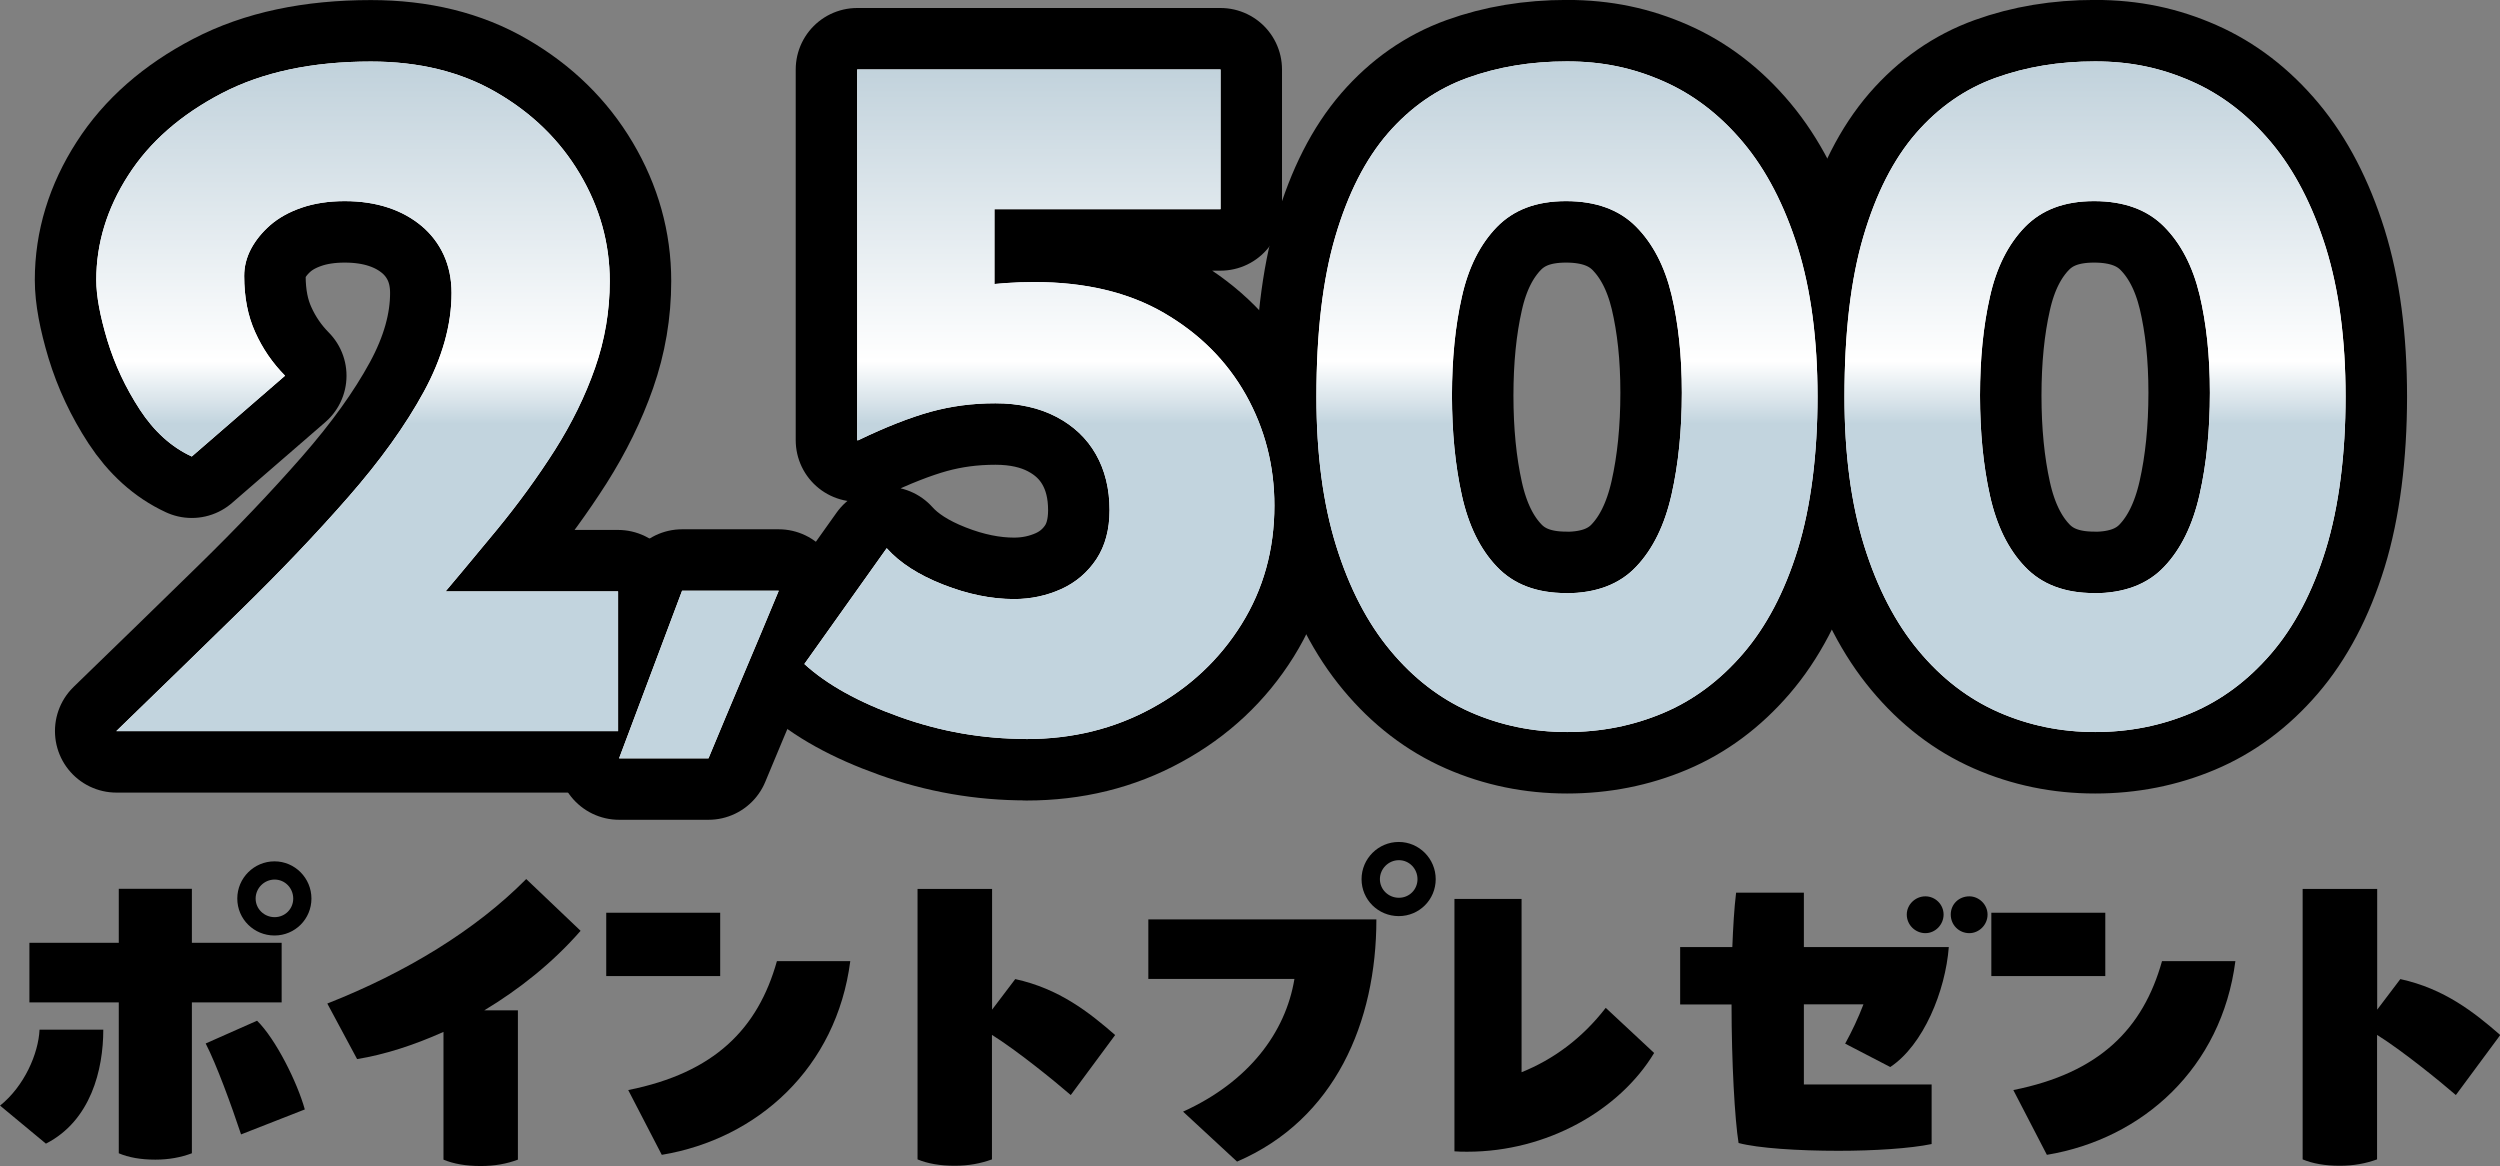 <?xml version="1.0" encoding="UTF-8"?>
<svg id="_レイヤー_2" data-name="レイヤー 2" xmlns="http://www.w3.org/2000/svg" xmlns:xlink="http://www.w3.org/1999/xlink" viewBox="0 0 192.17 89.63">
  <rect x="0" y="0" width="192.17" height="89.63" fill="#808080" stroke="none"/>
  <defs>
    <style>
      .cls-1 {
        stroke: #000;
        stroke-linecap: round;
        stroke-linejoin: round;
        stroke-width: 9.45px;
      }

      .cls-2 {
        fill: #fff;
      }

      .cls-3 {
        fill: url(#_名称未設定グラデーション_27);
      }
    </style>
    <linearGradient id="_名称未設定グラデーション_27" data-name="名称未設定グラデーション 27" x1="93.86" y1="58.29" x2="93.86" y2="4.72" gradientUnits="userSpaceOnUse">
      <stop offset="0" stop-color="#c2d4de"/>
      <stop offset=".48" stop-color="#c2d4de"/>
      <stop offset=".57" stop-color="#fff"/>
      <stop offset="1" stop-color="#c0d1db"/>
    </linearGradient>
  </defs>
  <g id="_レイヤー_2-2" data-name="レイヤー 2">
    <g>
      <path d="M0,84.99c1.86-1.49,2.95-3.98,3.04-5.84h4.9c0,3.06-.95,6.99-4.41,8.76l-3.52-2.92ZM14.75,68.32v4.15h6.9v4.58h-6.9v11.6c-.83.31-1.75.49-2.81.49-1.12,0-2.06-.17-2.81-.49v-11.6H2.26v-4.58h6.87v-4.15h5.61ZM19.76,78.46c1.43,1.4,3.09,4.73,3.67,6.82l-4.9,1.92c-.74-2.23-1.89-5.38-2.72-6.99l3.95-1.75ZM18.24,69.07c0-1.58,1.29-2.86,2.86-2.86s2.84,1.29,2.84,2.86-1.26,2.84-2.84,2.84-2.86-1.26-2.86-2.84ZM19.65,69.07c0,.8.66,1.43,1.46,1.43s1.43-.63,1.43-1.43-.63-1.46-1.43-1.46-1.46.66-1.46,1.46Z"/>
      <path d="M44.62,71.56c-2.15,2.46-4.73,4.5-7.39,6.1h2.58v11.48c-.86.32-1.78.49-2.86.49-1.15,0-2.09-.17-2.86-.49v-9.82c-2.29,1.03-4.55,1.75-6.64,2.09l-2.29-4.27c6.04-2.38,11.4-5.64,15.29-9.57l4.18,3.98Z"/>
      <path d="M46.6,70.16h8.76v4.87h-8.76v-4.87ZM48.29,83.79c6.62-1.32,9.97-4.7,11.43-9.91h5.64c-1.06,8.19-7.1,13.66-14.49,14.89l-2.58-4.98Z"/>
      <path d="M82.29,84.16c-1.26-1.09-4.12-3.41-6.04-4.61v9.57c-.86.31-1.78.49-2.86.49-1.15,0-2.09-.17-2.86-.49v-20.79h5.73v9.28l1.78-2.35c3.38.74,5.67,2.55,7.68,4.3l-3.41,4.61Z"/>
      <path d="M90.94,85.45c5.04-2.29,7.88-6.07,8.56-10.2h-11.23v-4.58h17.53c0,7.9-3.18,15.38-10.71,18.62l-4.15-3.84ZM104.66,67.58c0-1.58,1.29-2.86,2.86-2.86s2.84,1.29,2.84,2.86-1.26,2.84-2.84,2.84-2.86-1.26-2.86-2.84ZM108.96,67.58c0-.8-.63-1.46-1.43-1.46s-1.46.66-1.46,1.46.66,1.43,1.46,1.43,1.43-.63,1.43-1.43Z"/>
      <path d="M111.8,69.1h5.16v13.32c2.41-.97,4.64-2.58,6.47-4.95l3.72,3.47c-2.66,4.41-8.25,7.59-14.35,7.59-.34,0-.66,0-1-.03v-19.39Z"/>
      <path d="M141.84,80.21c.49-.89,1-1.95,1.4-3.01h-4.58v6.16h9.82v4.58c-1.63.34-4.41.52-7.16.52-3.09,0-6.19-.2-7.68-.6-.29-1.8-.54-6.19-.54-10.65h-3.95v-4.41h4.01c.06-1.52.14-2.95.29-4.18h5.21v4.18h11.14c-.26,3.38-1.95,7.53-4.5,9.22l-3.47-1.8ZM146.57,70.3c0-.77.66-1.4,1.43-1.4s1.4.63,1.4,1.4-.63,1.43-1.4,1.43-1.43-.63-1.43-1.43ZM152.78,70.3c0,.8-.66,1.43-1.4,1.43-.8,0-1.43-.63-1.43-1.43s.63-1.4,1.43-1.4c.74,0,1.4.63,1.4,1.4Z"/>
      <path d="M153.07,70.16h8.76v4.87h-8.76v-4.87ZM154.76,83.79c6.62-1.32,9.97-4.7,11.43-9.91h5.64c-1.06,8.19-7.1,13.66-14.49,14.89l-2.58-4.98Z"/>
      <path d="M188.76,84.16c-1.26-1.09-4.12-3.41-6.04-4.61v9.57c-.86.31-1.78.49-2.86.49-1.15,0-2.09-.17-2.86-.49v-20.79h5.73v9.28l1.78-2.35c3.38.74,5.67,2.55,7.68,4.3l-3.41,4.61Z"/>
    </g>
    <g>
      <g>
        <path class="cls-1" d="M8.95,56.19c3.33-3.22,6.52-6.33,9.58-9.32,3.06-2.99,5.81-5.88,8.25-8.67,2.44-2.79,4.38-5.48,5.8-8.09,1.42-2.61,2.13-5.14,2.13-7.59,0-1.07-.2-2.04-.6-2.92-.4-.87-.97-1.61-1.69-2.22-.73-.61-1.58-1.09-2.58-1.42-.99-.33-2.11-.5-3.34-.5s-2.34.17-3.3.5c-.97.33-1.77.78-2.42,1.34-.64.56-1.14,1.18-1.49,1.84-.35.67-.52,1.36-.52,2.07,0,1.64.28,3.08.85,4.33.56,1.25,1.33,2.37,2.29,3.34l-7.17,6.21c-1.56-.72-2.89-1.92-3.99-3.6-1.1-1.69-1.93-3.46-2.5-5.33-.56-1.87-.85-3.41-.85-4.64,0-2.81.82-5.5,2.46-8.05,1.64-2.56,4.03-4.65,7.17-6.29,3.14-1.64,6.97-2.45,11.48-2.45,3.7,0,6.93.79,9.66,2.38,2.74,1.59,4.87,3.67,6.4,6.25,1.53,2.58,2.3,5.33,2.3,8.25,0,2.3-.38,4.53-1.13,6.67-.75,2.15-1.79,4.26-3.1,6.33-1.32,2.07-2.81,4.12-4.47,6.14-1.67,2.02-3.38,4.08-5.15,6.17l-5.32-1.46h19.81v10.74H8.95Z"/>
        <path class="cls-1" d="M59.86,45.41c-.9,2.17-1.8,4.32-2.7,6.44-.9,2.13-1.8,4.27-2.7,6.44h-6.87c.82-2.17,1.63-4.32,2.42-6.44.8-2.13,1.6-4.27,2.42-6.44h7.42Z"/>
        <path class="cls-1" d="M78.87,56.8c-3.32,0-6.55-.56-9.7-1.69-3.15-1.12-5.6-2.48-7.34-4.07l6.33-8.9c1.01,1.13,2.46,2.06,4.35,2.8,1.88.74,3.7,1.11,5.44,1.11,1.29,0,2.5-.26,3.63-.77,1.12-.51,2.02-1.28,2.7-2.3.67-1.02,1.01-2.27,1.01-3.76,0-1.64-.35-3.07-1.05-4.3-.7-1.23-1.72-2.19-3.04-2.88-1.32-.69-2.88-1.04-4.68-1.04s-3.4.22-4.98.65c-1.58.44-3.43,1.16-5.57,2.19h-.08V5.34h27.93v10.74h-17.38v8.21l-1.43-2.3c.79-.1,1.55-.18,2.28-.23.73-.05,1.46-.08,2.19-.08,3.94,0,7.27.79,10,2.38,2.73,1.59,4.82,3.68,6.29,6.29,1.46,2.61,2.19,5.45,2.19,8.51,0,3.38-.84,6.42-2.53,9.13-1.69,2.71-3.98,4.86-6.88,6.44-2.9,1.59-6.12,2.38-9.66,2.38Z"/>
        <path class="cls-1" d="M120.45,56.27c-2.62,0-5.1-.51-7.42-1.53-2.32-1.02-4.37-2.59-6.14-4.72-1.77-2.12-3.17-4.81-4.18-8.05-1.01-3.25-1.52-7.07-1.52-11.47,0-4.91.48-9.01,1.45-12.31.97-3.3,2.31-5.94,4.04-7.94,1.73-1.99,3.76-3.41,6.11-4.26s4.9-1.27,7.66-1.27,5.1.51,7.42,1.53c2.32,1.02,4.37,2.6,6.14,4.72,1.77,2.12,3.16,4.81,4.18,8.05,1.01,3.25,1.52,7.07,1.52,11.47s-.51,8.46-1.52,11.74c-1.01,3.27-2.42,5.94-4.21,8.02s-3.84,3.59-6.14,4.56c-2.3.97-4.76,1.46-7.39,1.46ZM120.38,45.6c2.3,0,4.1-.68,5.38-2.03,1.29-1.35,2.2-3.21,2.73-5.56.53-2.35.79-4.96.79-7.82s-.27-5.32-.79-7.52c-.53-2.2-1.44-3.95-2.73-5.25-1.29-1.3-3.08-1.96-5.38-1.96s-4.03.67-5.32,1.99c-1.29,1.33-2.19,3.12-2.69,5.37-.51,2.25-.76,4.78-.76,7.59s.25,5.37.76,7.67c.51,2.3,1.4,4.13,2.69,5.48,1.29,1.36,3.06,2.03,5.32,2.03Z"/>
        <path class="cls-1" d="M161.04,56.27c-2.62,0-5.1-.51-7.42-1.53-2.32-1.02-4.37-2.59-6.14-4.72-1.77-2.12-3.17-4.81-4.18-8.05-1.01-3.25-1.52-7.07-1.52-11.47,0-4.91.48-9.01,1.45-12.31.97-3.3,2.31-5.94,4.04-7.94,1.73-1.99,3.76-3.41,6.11-4.26s4.9-1.27,7.66-1.27,5.1.51,7.42,1.53c2.32,1.02,4.37,2.6,6.14,4.72,1.77,2.12,3.16,4.81,4.18,8.05,1.01,3.25,1.52,7.07,1.52,11.47s-.51,8.46-1.52,11.74c-1.01,3.27-2.42,5.94-4.21,8.02s-3.84,3.59-6.14,4.56c-2.3.97-4.76,1.46-7.39,1.46ZM160.97,45.6c2.3,0,4.1-.68,5.38-2.03,1.29-1.35,2.2-3.21,2.73-5.56.53-2.35.79-4.96.79-7.82s-.27-5.32-.79-7.52c-.53-2.2-1.44-3.95-2.73-5.25-1.29-1.3-3.08-1.96-5.38-1.96s-4.03.67-5.32,1.99c-1.29,1.33-2.19,3.12-2.69,5.37-.51,2.25-.76,4.78-.76,7.59s.25,5.37.76,7.67c.51,2.3,1.4,4.13,2.69,5.48,1.29,1.36,3.06,2.03,5.32,2.03Z"/>
      </g>
      <g>
        <g>
          <path class="cls-2" d="M8.95,56.19c3.33-3.22,6.52-6.33,9.58-9.32,3.06-2.99,5.81-5.88,8.25-8.67,2.44-2.79,4.38-5.48,5.8-8.09,1.42-2.61,2.13-5.14,2.13-7.59,0-1.07-.2-2.04-.6-2.92-.4-.87-.97-1.61-1.69-2.22-.73-.61-1.58-1.09-2.58-1.42-.99-.33-2.11-.5-3.34-.5s-2.34.17-3.3.5c-.97.33-1.77.78-2.42,1.34-.64.56-1.14,1.18-1.49,1.84-.35.67-.52,1.36-.52,2.07,0,1.64.28,3.08.85,4.33.56,1.25,1.33,2.37,2.29,3.34l-7.17,6.21c-1.56-.72-2.89-1.92-3.99-3.6-1.1-1.69-1.93-3.46-2.5-5.33-.56-1.87-.85-3.41-.85-4.64,0-2.81.82-5.5,2.46-8.05,1.64-2.56,4.03-4.65,7.17-6.29,3.14-1.64,6.97-2.45,11.48-2.45,3.7,0,6.93.79,9.66,2.38,2.74,1.59,4.87,3.67,6.4,6.25,1.53,2.58,2.3,5.33,2.3,8.25,0,2.3-.38,4.53-1.13,6.67-.75,2.15-1.79,4.26-3.1,6.33-1.32,2.07-2.81,4.12-4.47,6.14-1.67,2.02-3.38,4.08-5.15,6.17l-5.32-1.46h19.81v10.74H8.95Z"/>
          <path class="cls-2" d="M59.86,45.41c-.9,2.17-1.8,4.32-2.7,6.44-.9,2.13-1.8,4.27-2.7,6.44h-6.87c.82-2.17,1.63-4.32,2.42-6.44.8-2.13,1.6-4.27,2.42-6.44h7.42Z"/>
          <path class="cls-2" d="M78.87,56.8c-3.32,0-6.55-.56-9.7-1.69-3.15-1.12-5.6-2.48-7.34-4.07l6.33-8.9c1.01,1.13,2.46,2.06,4.35,2.8,1.88.74,3.7,1.11,5.44,1.11,1.29,0,2.5-.26,3.63-.77,1.12-.51,2.02-1.28,2.7-2.3.67-1.02,1.01-2.27,1.01-3.76,0-1.64-.35-3.07-1.05-4.3-.7-1.23-1.72-2.19-3.04-2.88-1.32-.69-2.88-1.04-4.68-1.04s-3.4.22-4.98.65c-1.58.44-3.43,1.16-5.57,2.19h-.08V5.34h27.93v10.74h-17.38v8.21l-1.43-2.3c.79-.1,1.55-.18,2.28-.23.73-.05,1.46-.08,2.19-.08,3.94,0,7.27.79,10,2.38,2.73,1.59,4.82,3.68,6.29,6.29,1.46,2.61,2.19,5.45,2.19,8.51,0,3.38-.84,6.42-2.53,9.13-1.69,2.71-3.98,4.86-6.88,6.44-2.9,1.59-6.12,2.38-9.66,2.38Z"/>
          <path class="cls-2" d="M120.45,56.27c-2.62,0-5.1-.51-7.42-1.53-2.32-1.02-4.37-2.59-6.14-4.72-1.77-2.12-3.17-4.81-4.18-8.05-1.01-3.25-1.52-7.07-1.52-11.47,0-4.91.48-9.01,1.45-12.31.97-3.3,2.31-5.94,4.04-7.94,1.73-1.99,3.76-3.41,6.11-4.26s4.9-1.27,7.66-1.27,5.1.51,7.42,1.53c2.32,1.02,4.37,2.6,6.14,4.72,1.77,2.12,3.16,4.81,4.18,8.05,1.01,3.25,1.52,7.07,1.52,11.47s-.51,8.46-1.52,11.74c-1.01,3.27-2.42,5.94-4.21,8.02s-3.84,3.59-6.14,4.56c-2.3.97-4.76,1.46-7.39,1.46ZM120.38,45.6c2.3,0,4.1-.68,5.38-2.03,1.29-1.35,2.2-3.21,2.73-5.56.53-2.35.79-4.96.79-7.82s-.27-5.32-.79-7.52c-.53-2.2-1.44-3.95-2.73-5.25-1.29-1.3-3.08-1.96-5.38-1.96s-4.03.67-5.32,1.99c-1.29,1.33-2.19,3.12-2.69,5.37-.51,2.25-.76,4.78-.76,7.59s.25,5.37.76,7.67c.51,2.3,1.4,4.13,2.69,5.48,1.29,1.36,3.06,2.03,5.32,2.03Z"/>
          <path class="cls-2" d="M161.04,56.27c-2.62,0-5.1-.51-7.42-1.53-2.32-1.02-4.37-2.59-6.14-4.72-1.77-2.12-3.17-4.81-4.18-8.05-1.01-3.25-1.52-7.07-1.52-11.47,0-4.91.48-9.01,1.45-12.31.97-3.3,2.31-5.94,4.04-7.94,1.73-1.99,3.76-3.41,6.11-4.26s4.9-1.27,7.66-1.27,5.1.51,7.42,1.53c2.32,1.02,4.37,2.6,6.14,4.72,1.77,2.12,3.16,4.81,4.18,8.05,1.01,3.25,1.52,7.07,1.52,11.47s-.51,8.46-1.52,11.74c-1.01,3.27-2.42,5.94-4.21,8.02s-3.84,3.59-6.14,4.56c-2.3.97-4.76,1.46-7.39,1.46ZM160.97,45.6c2.3,0,4.1-.68,5.38-2.03,1.29-1.35,2.2-3.21,2.73-5.56.53-2.35.79-4.96.79-7.82s-.27-5.32-.79-7.52c-.53-2.2-1.44-3.95-2.73-5.25-1.29-1.3-3.08-1.96-5.38-1.96s-4.03.67-5.32,1.99c-1.29,1.33-2.19,3.12-2.69,5.37-.51,2.25-.76,4.78-.76,7.59s.25,5.37.76,7.67c.51,2.3,1.4,4.13,2.69,5.48,1.29,1.36,3.06,2.03,5.32,2.03Z"/>
        </g>
        <g>
          <path class="cls-3" d="M8.95,56.19c3.33-3.22,6.52-6.33,9.58-9.32,3.06-2.99,5.81-5.88,8.25-8.67,2.44-2.79,4.38-5.48,5.8-8.09,1.42-2.61,2.13-5.14,2.13-7.59,0-1.07-.2-2.04-.6-2.92-.4-.87-.97-1.61-1.69-2.22-.73-.61-1.58-1.09-2.58-1.42-.99-.33-2.11-.5-3.34-.5s-2.34.17-3.3.5c-.97.33-1.77.78-2.42,1.34-.64.56-1.14,1.18-1.49,1.84-.35.67-.52,1.36-.52,2.07,0,1.64.28,3.08.85,4.33.56,1.25,1.33,2.37,2.29,3.34l-7.17,6.21c-1.56-.72-2.89-1.92-3.99-3.6-1.1-1.69-1.93-3.46-2.5-5.33-.56-1.87-.85-3.41-.85-4.64,0-2.81.82-5.5,2.46-8.05,1.64-2.56,4.03-4.65,7.17-6.29,3.14-1.64,6.97-2.45,11.48-2.45,3.7,0,6.93.79,9.66,2.38,2.74,1.59,4.87,3.67,6.4,6.25,1.53,2.58,2.3,5.33,2.3,8.25,0,2.3-.38,4.53-1.13,6.67-.75,2.15-1.79,4.26-3.1,6.33-1.32,2.07-2.81,4.12-4.47,6.14-1.67,2.02-3.38,4.08-5.15,6.17l-5.32-1.46h19.81v10.74H8.95Z"/>
          <path class="cls-3" d="M59.86,45.41c-.9,2.17-1.8,4.32-2.7,6.44-.9,2.13-1.8,4.27-2.7,6.44h-6.87c.82-2.17,1.63-4.32,2.42-6.44.8-2.13,1.6-4.27,2.42-6.44h7.42Z"/>
          <path class="cls-3" d="M78.87,56.8c-3.32,0-6.55-.56-9.7-1.69-3.15-1.12-5.6-2.48-7.34-4.07l6.33-8.9c1.01,1.13,2.46,2.06,4.35,2.8,1.88.74,3.7,1.11,5.44,1.11,1.29,0,2.5-.26,3.63-.77,1.12-.51,2.02-1.28,2.7-2.3.67-1.02,1.01-2.27,1.01-3.76,0-1.64-.35-3.07-1.05-4.3-.7-1.23-1.72-2.19-3.04-2.88-1.32-.69-2.88-1.04-4.68-1.04s-3.4.22-4.98.65c-1.58.44-3.43,1.16-5.57,2.19h-.08V5.34h27.93v10.74h-17.38v8.21l-1.43-2.3c.79-.1,1.55-.18,2.28-.23.73-.05,1.46-.08,2.19-.08,3.94,0,7.27.79,10,2.38,2.73,1.59,4.82,3.68,6.29,6.29,1.46,2.61,2.19,5.45,2.19,8.51,0,3.38-.84,6.42-2.53,9.13-1.69,2.71-3.98,4.86-6.88,6.44-2.9,1.59-6.12,2.38-9.66,2.38Z"/>
          <path class="cls-3" d="M120.45,56.27c-2.62,0-5.1-.51-7.42-1.53-2.32-1.02-4.37-2.59-6.14-4.72-1.77-2.12-3.17-4.81-4.18-8.05-1.01-3.25-1.52-7.07-1.52-11.47,0-4.91.48-9.01,1.45-12.31.97-3.3,2.31-5.94,4.04-7.94,1.73-1.99,3.76-3.41,6.11-4.26s4.9-1.27,7.66-1.27,5.1.51,7.42,1.53c2.32,1.02,4.37,2.6,6.14,4.72,1.77,2.12,3.16,4.81,4.18,8.05,1.01,3.25,1.52,7.07,1.52,11.47s-.51,8.46-1.52,11.74c-1.01,3.27-2.42,5.94-4.21,8.02s-3.84,3.59-6.14,4.56c-2.3.97-4.76,1.46-7.39,1.46ZM120.38,45.6c2.3,0,4.1-.68,5.38-2.03,1.29-1.35,2.2-3.21,2.73-5.56.53-2.35.79-4.96.79-7.82s-.27-5.32-.79-7.52c-.53-2.2-1.44-3.95-2.73-5.25-1.29-1.3-3.08-1.96-5.38-1.96s-4.03.67-5.32,1.99c-1.29,1.33-2.19,3.12-2.69,5.37-.51,2.25-.76,4.78-.76,7.59s.25,5.37.76,7.67c.51,2.3,1.4,4.13,2.69,5.48,1.29,1.36,3.06,2.03,5.32,2.03Z"/>
          <path class="cls-3" d="M161.04,56.27c-2.62,0-5.1-.51-7.42-1.53-2.32-1.02-4.37-2.59-6.14-4.72-1.77-2.12-3.17-4.81-4.18-8.05-1.01-3.25-1.52-7.07-1.52-11.47,0-4.91.48-9.01,1.45-12.31.97-3.3,2.31-5.94,4.04-7.94,1.73-1.99,3.76-3.41,6.11-4.26s4.9-1.27,7.66-1.27,5.1.51,7.42,1.53c2.32,1.02,4.37,2.6,6.14,4.72,1.77,2.12,3.16,4.81,4.18,8.05,1.01,3.25,1.52,7.07,1.52,11.47s-.51,8.46-1.52,11.74c-1.01,3.27-2.42,5.94-4.21,8.02s-3.84,3.59-6.14,4.56c-2.3.97-4.76,1.46-7.39,1.46ZM160.97,45.6c2.3,0,4.1-.68,5.38-2.03,1.29-1.35,2.2-3.21,2.73-5.56.53-2.35.79-4.96.79-7.82s-.27-5.32-.79-7.52c-.53-2.2-1.44-3.95-2.73-5.25-1.29-1.3-3.08-1.96-5.38-1.96s-4.03.67-5.32,1.99c-1.29,1.33-2.19,3.12-2.69,5.37-.51,2.25-.76,4.78-.76,7.59s.25,5.37.76,7.67c.51,2.3,1.4,4.13,2.69,5.48,1.29,1.36,3.06,2.03,5.32,2.03Z"/>
        </g>
      </g>
    </g>
  </g>
</svg>